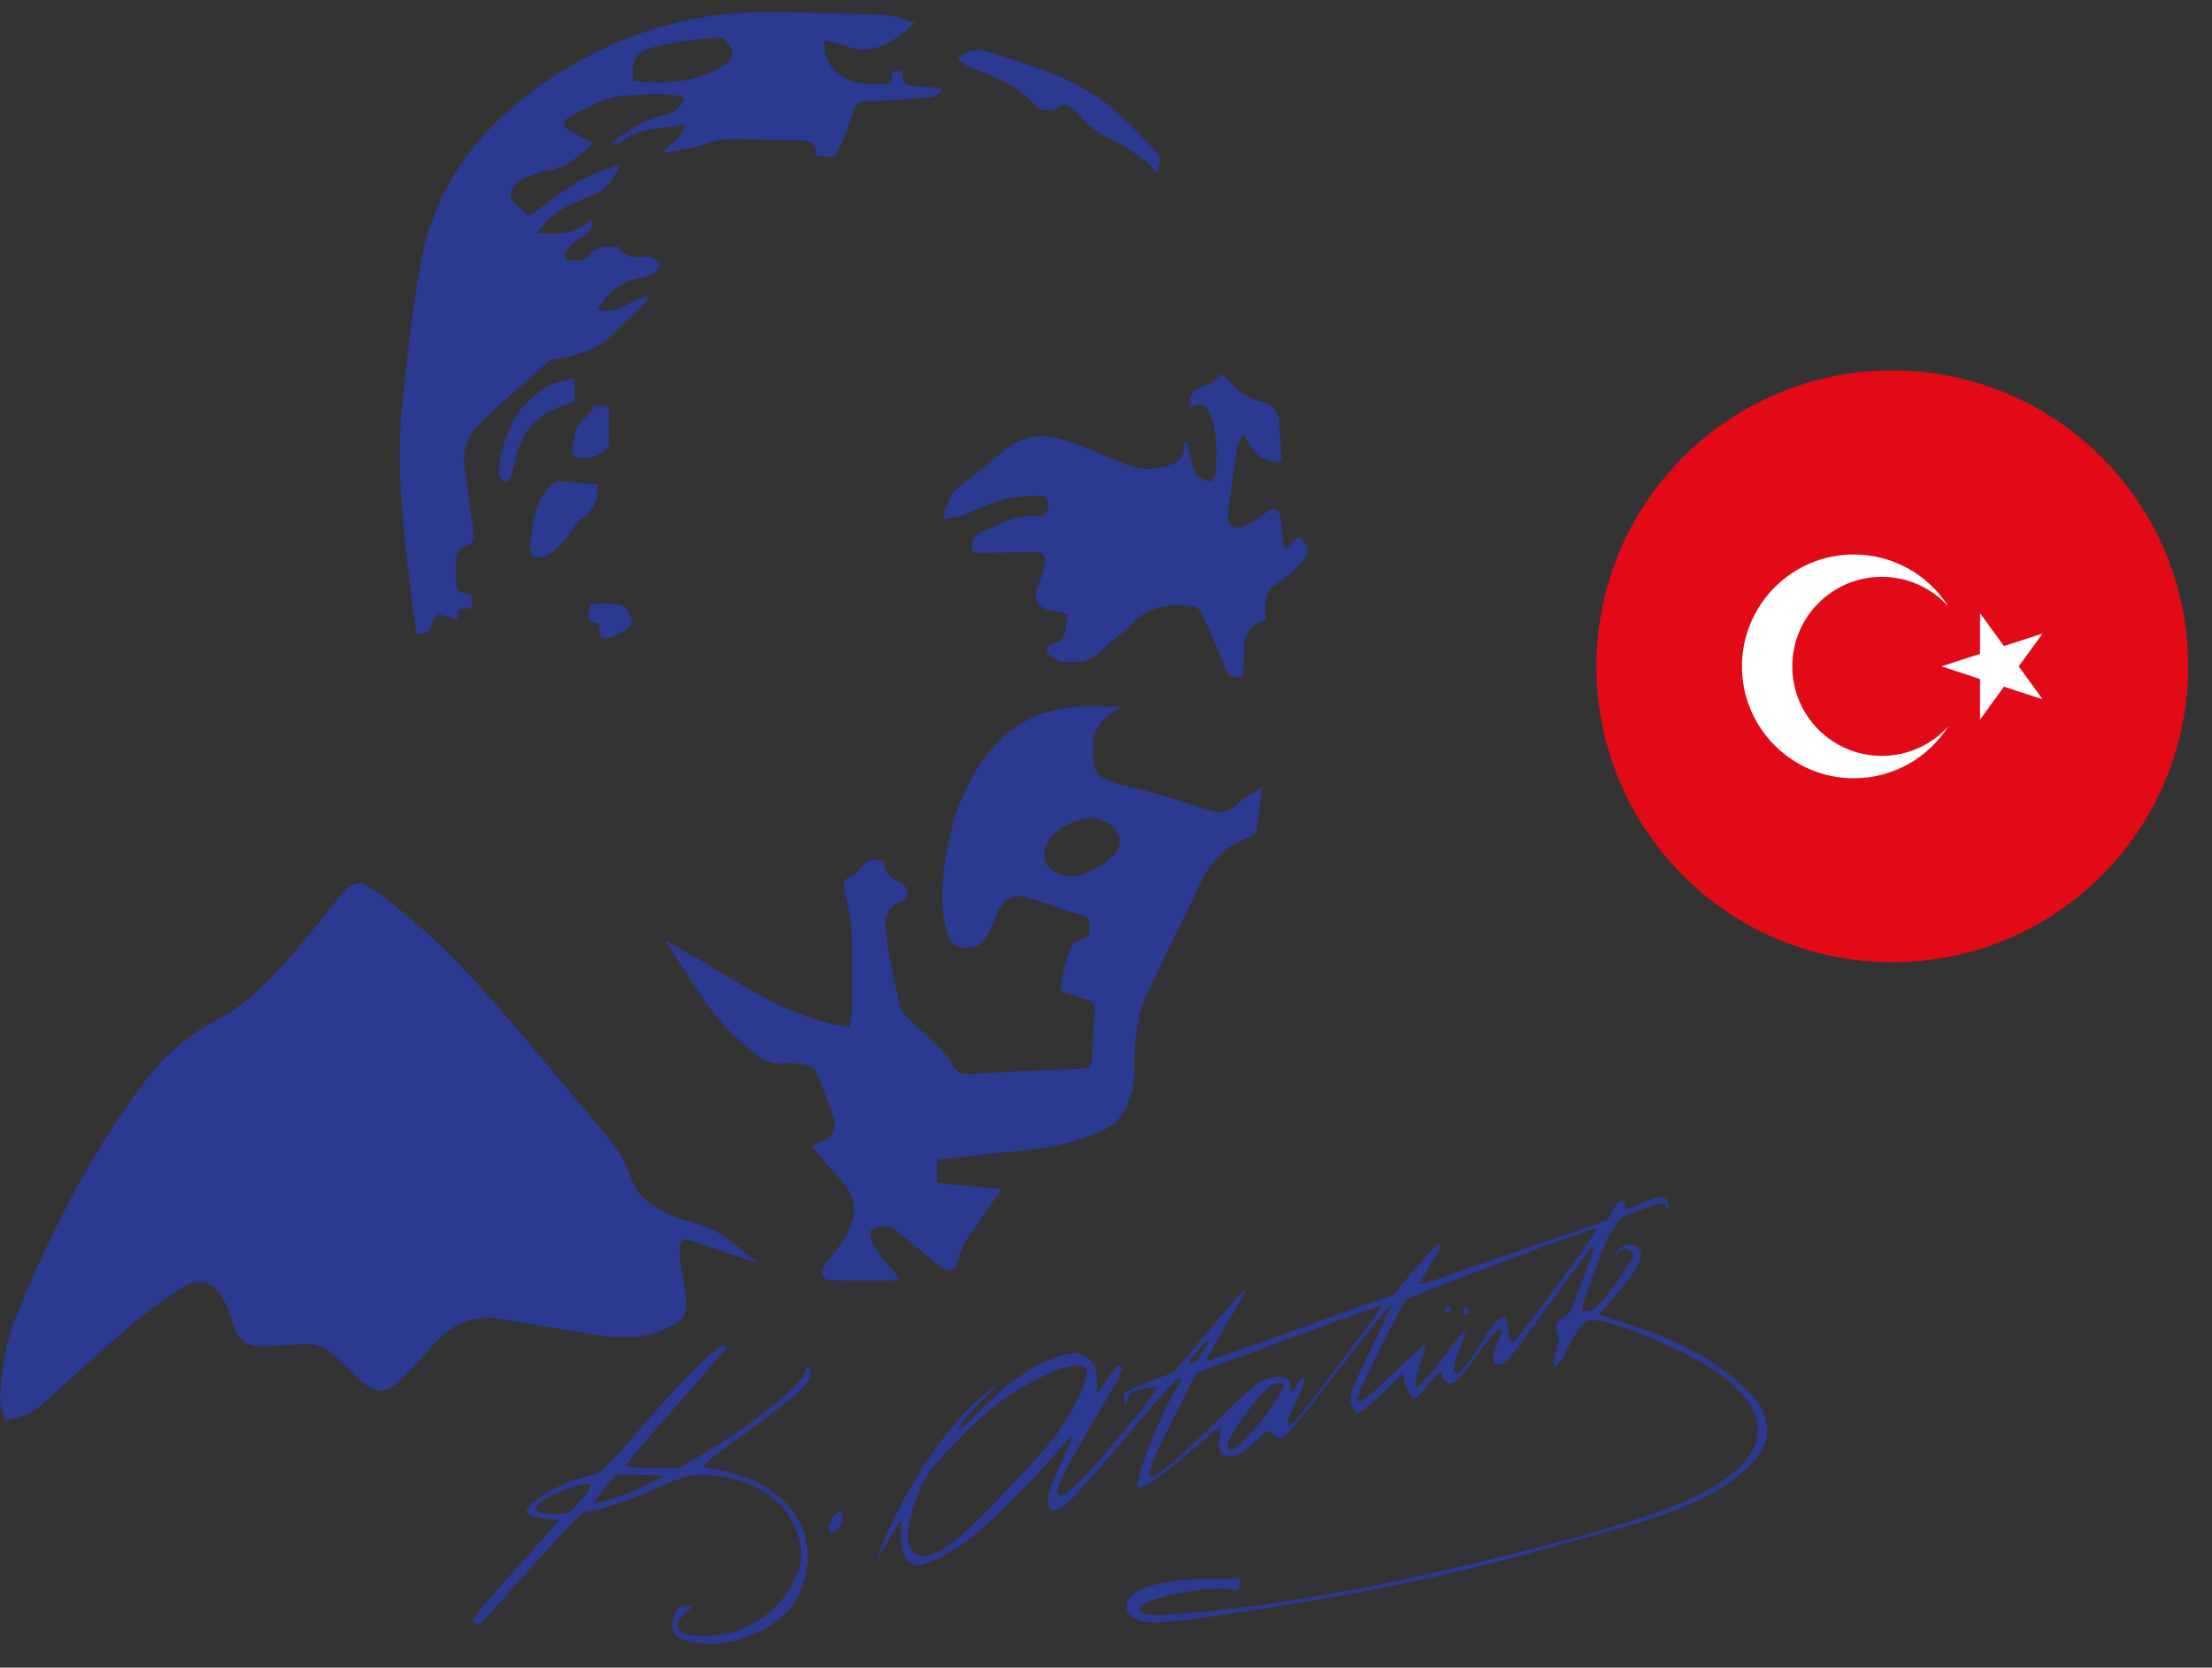 <svg width="65" height="49" viewBox="0 0 65 49" fill="none" xmlns="http://www.w3.org/2000/svg">
<rect x="0" y="0" width="65" height="49" fill="#333333" stroke="none"/>
<g id="Group">
<g id="Group_2">
<g id="Group_3">
<path id="Vector" d="M22.319 37.138C21.692 36.925 21.068 36.707 20.441 36.501C20.035 36.366 19.967 36.396 19.977 36.807C19.985 37.168 20.07 37.527 20.13 37.886C20.256 38.658 20.093 38.843 19.363 39.119C18.455 39.46 17.582 39.22 16.7 39.089C15.957 38.981 15.223 38.813 14.478 38.733C13.776 38.658 13.209 38.986 12.745 39.498C12.427 39.849 12.128 40.22 11.78 40.536C11.313 40.96 11.11 40.965 10.623 40.584C10.307 40.336 10.052 40.012 9.741 39.759C9.578 39.626 9.357 39.505 9.156 39.498C8.698 39.48 8.234 39.551 7.772 39.558C7.233 39.566 7.027 39.398 6.844 38.886C6.752 38.623 6.669 38.349 6.528 38.114C6.207 37.575 5.776 37.552 5.26 37.891C3.818 38.831 2.616 40.052 1.333 41.178C1.18 41.313 1.022 41.454 0.841 41.539C0.628 41.637 0.39 41.677 0.161 41.742C0.104 41.522 -0.012 41.298 0.001 41.083C0.056 40.268 0.151 39.455 0.467 38.688C1.475 36.243 2.649 33.891 4.254 31.774C4.828 31.017 5.525 30.413 6.37 29.969C7.331 29.465 8.051 28.67 8.748 27.86C9.182 27.353 9.583 26.819 10.014 26.31C10.408 25.846 10.581 25.861 11.065 26.207C12.996 27.589 14.498 29.392 16 31.195C16.654 31.98 17.331 32.747 17.963 33.55C18.207 33.856 18.42 34.214 18.535 34.583C18.741 35.23 19.257 35.483 19.792 35.734C19.992 35.829 20.218 35.874 20.436 35.932C21.186 36.138 21.72 36.687 22.319 37.141V37.138Z" fill="#2B3990"/>
<path id="Vector_2" d="M25.554 36.183C25.597 36.79 26.148 37.093 26.439 37.625C25.725 37.625 25.053 37.635 24.381 37.617C24.168 37.612 24.087 37.369 24.225 37.178C24.408 36.925 24.614 36.689 24.792 36.434C24.882 36.306 24.942 36.153 25.003 36.005C25.261 35.375 24.952 34.916 24.541 34.483C24.298 34.227 24.082 33.948 23.846 33.673C23.882 33.657 23.979 33.6 24.087 33.567C24.448 33.452 24.611 33.161 24.483 32.802C24.328 32.358 24.162 31.915 23.979 31.481C23.944 31.396 23.821 31.315 23.726 31.298C23.495 31.255 23.252 31.22 23.019 31.243C22.56 31.285 22.279 31.024 21.951 30.766C20.902 29.936 20.311 28.767 19.536 27.634C21.349 28.559 22.889 29.884 24.962 30.184C24.99 29.976 25.038 29.771 25.038 29.562C25.043 28.788 25.053 28.013 25.018 27.238C25.003 26.882 24.89 26.531 24.814 26.18C24.767 25.964 24.807 25.808 25.035 25.721C25.13 25.686 25.228 25.608 25.281 25.523C25.451 25.239 25.682 25.202 25.993 25.314C25.971 25.645 26.191 25.803 26.465 25.941C26.708 26.064 26.738 26.383 26.51 26.46C25.945 26.656 26.006 27.125 26.053 27.526C26.134 28.208 26.299 28.88 26.442 29.552C26.467 29.668 26.55 29.783 26.635 29.868C26.956 30.187 27.294 30.485 27.616 30.804C27.751 30.939 27.881 31.09 27.969 31.258C28.087 31.486 28.23 31.574 28.496 31.556C29.592 31.491 30.687 31.443 31.786 31.403C32.009 31.396 32.084 31.318 32.089 31.1C32.102 30.638 32.132 30.177 32.167 29.715C32.179 29.53 32.137 29.412 31.934 29.367C31.756 29.329 31.588 29.241 31.41 29.211C31.201 29.176 31.124 29.081 31.174 28.883C31.267 28.529 31.349 28.173 31.47 27.83C31.502 27.737 31.643 27.657 31.748 27.619C31.899 27.566 32.039 27.544 32.026 27.336C32.017 27.16 32.074 26.98 31.818 26.902C31.272 26.739 30.74 26.538 30.193 26.378C29.772 26.255 29.491 26.408 29.318 26.806C29.233 27.005 29.155 27.205 29.065 27.401C28.919 27.724 28.676 27.867 28.323 27.847C27.982 27.83 27.876 27.579 27.806 27.313C27.59 26.468 27.706 25.633 27.869 24.79C28.074 23.73 28.481 22.787 29.18 21.957C29.762 21.267 30.524 20.924 31.377 20.788C31.876 20.71 32.398 20.773 32.979 20.773C32.839 20.861 32.754 20.916 32.666 20.969C32.305 21.187 32.132 21.505 32.117 21.929C32.089 22.734 32.28 22.917 33.062 23.09C33.897 23.276 34.715 23.539 35.532 23.8C35.863 23.905 36.106 23.895 36.36 23.627C36.535 23.441 36.789 23.328 37.077 23.138C37.024 23.619 36.989 24.003 36.929 24.384C36.916 24.464 36.824 24.57 36.746 24.595C36.029 24.818 35.572 25.299 35.264 25.974C34.765 27.057 34.211 28.116 33.709 29.199C33.386 29.893 33.321 30.653 33.333 31.408C33.34 31.927 33.213 32.391 32.927 32.805C32.824 32.955 32.658 33.086 32.493 33.169C31.573 33.63 30.57 33.763 29.559 33.856C28.887 33.918 28.217 34.001 27.533 34.079V34.758C28.155 34.819 28.762 34.879 29.431 34.944C29.256 35.2 29.103 35.423 28.947 35.646C28.624 36.112 28.255 36.549 28.119 37.126C28.064 37.359 27.816 37.379 27.58 37.186C27.182 36.86 26.796 36.516 26.387 36.203C26.088 35.975 25.93 35.987 25.552 36.178L25.554 36.183ZM32.009 24.036C31.6 24.098 31.146 24.246 30.843 24.67C30.504 25.141 30.74 25.658 31.317 25.728C31.791 25.786 32.169 25.568 32.523 25.294C32.756 25.116 32.987 24.928 32.882 24.58C32.786 24.266 32.445 24.033 32.009 24.036Z" fill="#2B3990"/>
<path id="Vector_3" d="M26.891 0.672C26.357 1.135 25.885 1.504 25.228 1.454C25.065 1.441 24.907 1.359 24.747 1.313C24.581 1.266 24.411 1.228 24.225 1.181C24.175 2.189 25.055 2.597 26.199 2.452V2.116C26.314 2.106 26.414 2.098 26.552 2.086C26.422 2.515 26.698 2.52 26.979 2.532C27.202 2.545 27.422 2.575 27.643 2.597C27.653 2.63 27.663 2.665 27.671 2.698C27.553 2.755 27.435 2.853 27.312 2.863C26.68 2.918 26.046 2.959 25.411 2.986C25.216 2.994 25.128 3.061 25.075 3.247C24.985 3.555 24.877 3.861 24.754 4.16C24.551 4.651 24.544 4.646 23.967 4.573C24.017 4.172 23.774 4.117 23.44 4.12C22.731 4.12 22.018 4.072 21.309 4.092C21.018 4.099 20.735 4.245 20.444 4.315C20.125 4.393 19.804 4.458 19.466 4.488C19.649 4.182 20.095 4.125 20.115 3.626C19.513 3.854 18.846 3.683 18.317 4.132C18.224 4.21 18.071 4.217 17.933 4.222C18.43 3.861 18.921 3.493 19.538 3.38C19.834 3.327 20.007 3.149 20.12 2.863C19.541 2.708 18.969 2.77 18.392 2.808C17.763 2.848 17.251 3.169 16.722 3.445C16.491 3.565 16.542 3.748 16.815 3.889C17.006 3.984 17.194 4.084 17.437 4.207C17.021 4.576 16.695 4.889 16.211 4.987C15.887 5.052 15.559 5.155 15.273 5.313C15.13 5.391 14.959 5.682 15.007 5.787C15.102 6 15.328 6.158 15.518 6.321C15.544 6.341 15.666 6.266 15.734 6.218C16.138 5.933 16.524 5.617 16.948 5.366C17.344 5.133 17.783 4.97 18.237 4.829C18.046 5.203 17.856 5.546 17.465 5.712C17.118 5.86 16.76 5.993 16.441 6.188C16.183 6.346 15.977 6.59 15.779 6.838C16.374 6.916 16.913 6.87 17.382 6.434C17.439 6.758 17.249 6.858 17.078 6.981C16.925 7.091 16.767 7.204 16.649 7.347C16.524 7.5 16.584 7.65 16.787 7.658C16.948 7.663 17.179 7.655 17.256 7.555C17.522 7.219 17.861 7.232 18.219 7.259C18.207 7.287 18.197 7.314 18.184 7.342C18.312 7.415 18.43 7.522 18.565 7.548C18.741 7.58 18.934 7.52 19.11 7.555C19.222 7.578 19.315 7.703 19.418 7.781C19.348 7.869 19.293 7.984 19.202 8.039C19.097 8.104 18.962 8.127 18.836 8.154C18.254 8.277 17.913 8.526 17.57 9.09C18.137 9.288 18.518 8.786 19.049 8.706C19.004 8.796 18.987 8.872 18.942 8.917C18.628 9.223 18.299 9.514 17.996 9.83C17.55 10.293 16.965 10.424 16.371 10.547C16.278 10.567 16.168 10.579 16.103 10.637C15.426 11.234 14.741 11.821 14.092 12.448C13.738 12.789 13.583 13.235 13.658 13.746C13.748 14.363 13.811 14.985 13.909 15.6C13.944 15.818 13.944 15.966 13.695 16.044C13.477 16.111 13.372 16.274 13.392 16.515C13.407 16.698 13.41 16.881 13.405 17.064C13.399 17.267 13.43 17.408 13.683 17.435C13.961 17.465 13.873 17.681 13.858 17.867C13.728 17.877 13.613 17.887 13.482 17.899C13.462 17.997 13.445 18.087 13.422 18.208C13.242 18.15 13.063 18.092 12.918 18.047C12.607 18.165 12.76 18.729 12.233 18.614C12.166 18.095 12.088 17.568 12.028 17.037C11.84 15.379 11.637 13.716 11.805 12.046C11.948 10.634 12.098 9.22 12.344 7.823C12.75 5.504 14.046 3.768 15.977 2.442C17.986 1.065 20.173 0.333 22.608 0.358C23.739 0.371 24.867 0.391 25.998 0.436C26.266 0.446 26.53 0.576 26.883 0.674L26.891 0.672ZM18.601 2.377C19.578 2.49 20.526 2.434 21.366 1.853C21.462 1.787 21.557 1.574 21.517 1.492C21.442 1.329 21.264 1.085 21.148 1.095C20.501 1.15 19.849 1.223 19.22 1.381C18.661 1.522 18.553 1.765 18.601 2.377Z" fill="#2B3990"/>
<path id="Vector_4" d="M37.761 16.144C37.914 15.998 38.03 15.891 38.143 15.783C38.454 15.973 38.516 16.194 38.298 16.467C38.145 16.658 37.955 16.823 37.764 16.976C37.245 17.388 37.135 17.28 37.2 18.178C37.185 18.193 37.175 18.218 37.157 18.223C36.768 18.335 36.567 18.602 36.555 19.025C36.548 19.284 36.543 19.542 36.533 19.8C36.533 19.82 36.518 19.84 36.51 19.86C36.217 19.981 36.084 19.865 35.976 19.574C35.776 19.033 35.53 18.506 35.289 17.98C35.254 17.904 35.139 17.829 35.051 17.817C34.374 17.726 33.752 17.799 33.245 18.346C32.984 18.629 32.631 18.827 32.373 19.11C32.054 19.459 31.665 19.484 31.254 19.454C31.126 19.444 30.993 19.366 30.881 19.288C30.707 19.168 30.755 18.97 30.906 18.935C31.292 18.842 31.327 18.579 31.329 18.268C31.329 18.208 31.364 18.145 31.392 18.05C31.216 18.012 31.053 17.98 30.89 17.942C30.472 17.847 30.354 17.616 30.507 17.225C30.585 17.027 30.63 16.813 30.687 16.608C30.763 16.34 30.65 16.219 30.381 16.222C29.855 16.229 29.328 16.237 28.799 16.244C28.726 16.244 28.654 16.234 28.568 16.227C28.528 15.953 28.588 15.753 28.844 15.632C29.371 15.387 29.887 15.113 30.499 15.163C30.665 15.178 30.785 15.128 30.8 14.918C30.815 14.707 30.74 14.559 30.534 14.567C30.173 14.579 29.8 14.589 29.456 14.682C29.065 14.787 28.701 14.99 28.318 15.131C28.145 15.194 27.954 15.209 27.703 15.261C27.831 14.865 27.886 14.537 28.182 14.308C28.634 13.96 29.072 13.599 29.511 13.232C30 12.824 30.564 12.733 31.149 12.904C31.693 13.062 32.222 13.273 32.741 13.498C33.152 13.676 33.544 13.847 34.01 13.752C34.441 13.664 34.873 13.604 34.78 12.949L34.878 12.992C34.928 13.187 34.973 13.383 35.028 13.576C35.071 13.719 35.096 13.892 35.191 13.99C35.289 14.088 35.465 14.108 35.608 14.163C35.648 14.055 35.72 13.947 35.725 13.839C35.74 13.506 35.753 13.17 35.725 12.839C35.703 12.603 35.64 12.36 35.542 12.142C35.399 11.823 35.251 11.806 34.943 12.001C34.978 11.515 35.023 11.472 35.477 11.309C35.61 11.261 35.715 11.133 35.883 11.001C35.926 11.033 36.044 11.091 36.114 11.181C36.355 11.492 36.658 11.698 37.034 11.798C37.385 11.893 37.586 12.097 37.599 12.48C37.609 12.839 37.644 13.197 37.669 13.553C36.999 13.656 36.796 13.192 36.523 12.728C36.445 12.912 36.375 13.019 36.357 13.135C36.26 13.784 36.164 14.434 36.086 15.083C36.044 15.449 36.27 15.607 36.611 15.444C36.821 15.344 37.009 15.194 37.207 15.061C37.453 14.895 37.574 14.928 37.631 15.219C37.679 15.459 37.676 15.71 37.699 15.956C37.701 15.993 37.726 16.031 37.767 16.131L37.761 16.144Z" fill="#2B3990"/>
<path id="Vector_5" d="M33.952 5.075C33.87 4.962 33.827 4.852 33.744 4.794C33.453 4.581 33.165 4.348 32.844 4.19C32.443 3.994 32.057 3.801 31.771 3.445C31.67 3.322 31.545 3.212 31.41 3.127C31.349 3.089 31.222 3.089 31.161 3.127C30.913 3.287 30.61 3.31 30.417 3.091C29.918 2.527 29.261 2.254 28.576 2.011C28.428 1.958 28.3 1.843 28.122 1.727C28.438 1.446 28.767 1.429 29.047 1.522C30.229 1.915 31.455 2.231 32.463 3.004C32.995 3.412 33.453 3.919 33.925 4.398C34.08 4.556 34.168 4.774 33.952 5.072V5.075Z" fill="#2B3990"/>
<path id="Vector_6" d="M17.577 14.236C17.557 14.657 17.467 14.983 17.108 15.229C16.9 15.371 16.787 15.65 16.612 15.851C16.466 16.016 16.311 16.192 16.125 16.299C15.794 16.49 15.529 16.355 15.576 15.986C15.654 15.379 15.717 14.742 16.181 14.266C16.246 14.198 16.364 14.143 16.454 14.145C16.817 14.16 17.179 14.2 17.577 14.236Z" fill="#2B3990"/>
<path id="Vector_7" d="M16.885 11.116V11.818C16.825 11.833 16.765 11.843 16.707 11.861C15.93 12.091 15.388 12.563 15.178 13.368C15.122 13.576 15.085 13.789 15.02 13.992C14.999 14.06 14.902 14.163 14.867 14.153C14.791 14.13 14.683 14.05 14.678 13.987C14.663 13.807 14.668 13.621 14.706 13.443C14.902 12.523 15.305 11.738 16.196 11.307C16.391 11.211 16.622 11.186 16.885 11.116Z" fill="#2B3990"/>
<path id="Vector_8" d="M16.807 13.398C16.84 13.14 16.858 12.884 16.913 12.638C16.935 12.538 17.031 12.45 17.103 12.365C17.216 12.237 17.337 12.117 17.454 11.994L17.402 11.924H17.901V13.095C17.617 13.431 17.276 13.538 16.805 13.398H16.807Z" fill="#2B3990"/>
<path id="Vector_9" d="M17.635 18.338C17.512 18.298 17.422 18.268 17.294 18.225C17.311 18.075 17.329 17.922 17.349 17.736C17.61 17.736 17.853 17.719 18.091 17.741C18.342 17.766 18.493 17.937 18.553 18.173C18.573 18.248 18.568 18.383 18.523 18.413C18.325 18.541 18.122 18.689 17.898 18.742C17.605 18.812 17.577 18.589 17.633 18.341L17.635 18.338Z" fill="#2B3990"/>
</g>
<path id="path2476" d="M20.529 48.28C19.844 48.19 19.656 47.981 19.809 47.475C19.874 47.259 19.922 47.212 20.105 47.184C20.225 47.166 20.336 47.161 20.348 47.171C20.361 47.184 20.261 47.292 20.125 47.41C19.962 47.553 19.884 47.675 19.897 47.768C19.932 48.011 20.198 48.092 20.847 48.059C21.349 48.034 21.514 47.994 21.948 47.788C22.605 47.477 23.077 47.011 23.352 46.402C23.53 46.005 23.553 45.892 23.526 45.526C23.423 44.25 22.204 43.342 20.589 43.337C20.233 43.337 20.062 43.387 19.335 43.713C18.508 44.084 17.502 44.42 17.214 44.42C17.108 44.42 16.662 44.877 15.619 46.048C14.821 46.943 14.147 47.691 14.119 47.708C14.089 47.726 14.004 47.718 13.929 47.691C13.808 47.645 13.949 47.462 15.117 46.148L16.444 44.656L16.025 44.616C15.551 44.571 15.408 44.481 15.516 44.3C15.649 44.082 16.426 43.626 16.918 43.48C17.189 43.4 17.485 43.312 17.575 43.285C17.675 43.254 18.154 42.753 18.756 42.048C19.957 40.644 21.05 39.541 21.238 39.541C21.311 39.541 21.371 39.556 21.371 39.573C21.371 39.591 20.699 40.371 19.879 41.303C19.059 42.236 18.387 43.031 18.387 43.066C18.387 43.104 18.718 43.132 19.18 43.132H19.972L20.619 42.748C22.006 41.928 23.563 40.692 23.638 40.355C23.689 40.132 23.809 40.137 23.809 40.363C23.809 40.681 23.438 41.002 21.206 42.623C20.845 42.883 20.642 43.071 20.697 43.091C20.75 43.109 21.015 43.169 21.289 43.229C23.137 43.626 24.082 44.96 23.613 46.507C23.415 47.164 23.029 47.583 22.294 47.946C21.687 48.245 21.111 48.352 20.521 48.277L20.529 48.28ZM16.68 44.451C16.835 44.408 17.402 43.716 17.364 43.615C17.331 43.533 16.649 43.723 16.228 43.934C15.807 44.145 15.659 44.323 15.817 44.425C15.93 44.498 16.446 44.513 16.68 44.451ZM18.465 43.864C18.951 43.678 19.478 43.425 19.478 43.372C19.478 43.355 19.165 43.34 18.784 43.34H18.089L17.785 43.711C17.617 43.914 17.472 44.109 17.459 44.145C17.434 44.217 17.8 44.114 18.468 43.864H18.465ZM33.321 47.543C33.153 47.44 33.1 47.362 33.1 47.209C33.1 46.687 34.035 46.394 35.693 46.389H36.422V46.557C36.422 46.722 36.413 46.725 36.034 46.687C35.244 46.61 33.476 47.011 33.476 47.269C33.476 47.507 34.09 47.505 36.182 47.267C38.654 46.983 41.385 46.439 45.031 45.504C48.622 44.584 50.087 44.019 51.015 43.202C51.855 42.462 51.872 41.637 51.067 40.837C50.764 40.536 50.563 40.383 50.012 40.037C49.39 39.648 47.532 38.881 47.05 38.816C46.569 38.751 46.491 38.811 46.107 39.546C45.706 40.315 45.538 40.376 45.731 39.681C45.824 39.347 45.829 39.247 45.761 39.137C45.661 38.974 45.741 38.806 45.984 38.683C46.105 38.623 46.218 38.395 46.461 37.735C46.91 36.501 46.917 36.476 46.681 36.762C46.576 36.892 46.037 37.622 45.48 38.389C44.294 40.025 44.244 40.085 44.036 40.085C43.908 40.085 43.878 40.05 43.88 39.899C43.88 39.796 43.943 39.578 44.018 39.415C44.093 39.252 44.136 39.099 44.116 39.079C44.033 38.996 43.833 39.205 43.456 39.754C42.953 40.491 42.704 40.724 42.521 40.629C42.448 40.589 42.388 40.498 42.388 40.423C42.388 40.205 42.291 40.268 41.954 40.697C41.779 40.92 41.611 41.103 41.583 41.103C41.473 41.103 41.322 40.857 41.277 40.604L41.23 40.343L40.633 40.927C40.304 41.248 39.986 41.512 39.923 41.512C39.765 41.512 39.652 41.226 39.705 40.957C39.728 40.834 40.008 40.2 40.325 39.553C40.64 38.904 40.889 38.362 40.876 38.347C40.851 38.322 40.309 38.999 38.694 41.07C37.689 42.362 37.649 42.394 37.38 42.126C37.252 41.998 37.245 42.001 36.889 42.357C36.631 42.615 36.455 42.733 36.272 42.765C35.893 42.836 35.791 42.723 35.836 42.274L35.873 41.915L35.693 42.048C35.593 42.121 35.267 42.397 34.968 42.663C34.251 43.3 33.529 43.794 33.443 43.708C33.3 43.565 34.161 41.381 34.599 40.762C34.755 40.544 34.74 40.446 34.567 40.544C34.509 40.576 33.782 41.406 32.952 42.389C31.405 44.22 31.076 44.528 30.875 44.33C30.71 44.165 30.778 43.859 31.161 43.029C31.367 42.587 31.523 42.216 31.51 42.201C31.497 42.189 31.385 42.294 31.262 42.437C30.148 43.726 29.155 44.709 28.355 45.318C27.901 45.662 27.237 45.988 26.989 45.988C26.613 45.988 26.409 45.562 26.482 44.927C26.525 44.548 26.492 44.581 26.056 45.343C25.863 45.679 25.73 45.892 25.755 45.817C26.211 44.546 27.079 43.024 27.957 41.953C28.39 41.426 28.639 41.186 29.14 40.802C29.413 40.594 29.378 40.641 28.962 41.045C28.456 41.537 28.092 41.986 28.207 41.986C28.24 41.986 28.493 41.752 28.772 41.469C29.602 40.624 30.419 40.062 31.134 39.844C31.608 39.701 31.783 39.721 32.014 39.952C32.187 40.125 32.222 40.218 32.24 40.539L32.26 40.92L32.553 40.498C32.786 40.167 32.867 40.095 32.939 40.152C33.015 40.215 32.969 40.331 32.706 40.782C31.279 43.212 31.074 43.598 31.074 43.854C31.074 44.037 31.292 43.939 31.66 43.59C32.235 43.049 33.987 40.922 33.987 40.767C33.987 40.737 33.804 40.762 33.584 40.819C33.223 40.915 33.175 40.947 33.135 41.13C33.09 41.334 33.09 41.334 33.03 41.175C32.992 41.075 32.997 40.983 33.04 40.932C33.077 40.887 33.418 40.732 33.797 40.586L34.484 40.323L35.337 39.31C36.844 37.519 36.889 37.497 36.014 38.961C35.683 39.518 35.422 39.982 35.434 39.997C35.447 40.01 36.693 39.576 38.203 39.029L40.946 38.036L41.551 37.321C42.381 36.338 42.571 36.286 42.02 37.196C41.852 37.472 41.714 37.715 41.714 37.735C41.714 37.755 42.057 37.652 42.476 37.502C42.895 37.354 44.139 36.92 45.237 36.541L47.236 35.849L47.394 35.561C47.562 35.255 47.745 35.18 47.745 35.413C47.745 35.491 47.767 35.543 47.797 35.531C48.54 35.207 48.833 35.122 48.931 35.202C48.989 35.25 49.034 35.35 49.034 35.428C49.034 35.563 49.031 35.563 48.941 35.443C48.853 35.32 48.825 35.325 48.231 35.538C47.652 35.746 47.602 35.782 47.396 36.1C47.276 36.286 47.035 36.84 46.859 37.329C46.386 38.653 46.406 38.538 46.669 38.512C46.87 38.492 46.96 38.405 47.454 37.745C47.795 37.291 48.005 36.948 47.995 36.865C47.973 36.682 47.677 36.642 47.559 36.805C47.511 36.872 47.471 36.89 47.471 36.85C47.471 36.742 47.747 36.561 47.913 36.561C47.99 36.561 48.091 36.599 48.136 36.642C48.356 36.862 48.131 37.319 47.376 38.181L46.995 38.618L47.928 38.931C49.131 39.335 49.999 39.766 50.754 40.338C51.722 41.07 52.06 41.685 51.875 42.364C51.805 42.623 51.684 42.793 51.338 43.139C50.606 43.869 49.289 44.466 47.16 45.027C46.604 45.175 45.663 45.434 45.069 45.604C42.569 46.319 39.452 46.941 35.525 47.505C34.048 47.718 33.621 47.726 33.323 47.543H33.321ZM27.596 45.581C27.733 45.509 28.022 45.303 28.232 45.125C28.779 44.664 30.494 42.861 30.951 42.269C31.445 41.629 31.959 40.611 31.931 40.331C31.911 40.127 31.904 40.125 31.575 40.135C31.141 40.15 30.098 40.661 29.333 41.231C28.716 41.69 27.558 42.866 27.262 43.332C26.888 43.922 26.605 44.91 26.695 45.313C26.785 45.727 27.124 45.827 27.596 45.584V45.581ZM34.381 43.039C34.627 42.836 35.307 42.199 35.891 41.624C36.854 40.674 36.984 40.571 37.293 40.496C37.704 40.398 37.915 40.478 37.915 40.732C37.915 40.957 37.997 40.942 38.108 40.697C38.158 40.584 38.241 40.493 38.293 40.493C38.38 40.493 38.322 40.697 38.118 41.103C37.794 41.745 37.764 41.973 38.02 41.797C38.125 41.725 40.643 38.389 40.613 38.359C40.6 38.347 39.597 38.7 38.386 39.149C37.175 39.598 35.956 40.047 35.675 40.15L35.166 40.336L34.471 41.7C33.822 42.974 33.667 43.405 33.855 43.405C33.897 43.405 34.133 43.239 34.379 43.036L34.381 43.039ZM36.766 42.103C37.23 41.567 37.709 40.865 37.709 40.722C37.709 40.554 37.441 40.626 37.177 40.867C36.811 41.198 36.081 42.244 36.081 42.437C36.081 42.735 36.32 42.62 36.766 42.106V42.103ZM41.022 40.273C41.521 39.779 41.914 39.435 41.894 39.511C41.877 39.586 41.789 39.882 41.704 40.17C41.618 40.458 41.571 40.717 41.598 40.744C41.663 40.809 42.223 40.19 42.634 39.596C42.81 39.345 42.978 39.139 43.008 39.139C43.083 39.139 43.085 39.129 42.895 39.601C42.461 40.672 42.872 40.576 43.524 39.458C43.84 38.916 44.126 38.615 44.229 38.721C44.261 38.753 44.307 38.936 44.329 39.129C44.352 39.322 44.397 39.48 44.429 39.48C44.462 39.48 44.969 38.833 45.558 38.041C46.586 36.654 46.975 36.093 46.905 36.093C46.749 36.093 41.383 38.106 41.32 38.186C41.169 38.38 39.878 40.965 39.878 41.07C39.878 41.319 40.174 41.113 41.022 40.275V40.273ZM42.995 38.527C42.995 38.44 43.03 38.392 43.08 38.41C43.128 38.425 43.166 38.477 43.166 38.527C43.166 38.578 43.128 38.63 43.08 38.645C43.03 38.663 42.995 38.615 42.995 38.527ZM42.464 38.485C42.476 38.415 42.519 38.367 42.554 38.374C42.652 38.4 42.634 38.545 42.529 38.58C42.468 38.6 42.446 38.568 42.461 38.485H42.464ZM35.164 39.979C35.269 39.874 35.565 39.342 35.52 39.342C35.507 39.342 35.352 39.511 35.176 39.716C34.978 39.947 34.893 40.09 34.956 40.09C35.011 40.09 35.106 40.04 35.166 39.982L35.164 39.979ZM24.358 44.897C24.358 44.716 24.551 44.425 24.672 44.425C24.797 44.425 24.792 44.699 24.659 44.884C24.526 45.072 24.358 45.08 24.358 44.897Z" fill="#2B3990"/>
</g>
<g id="Group_4">
<path id="Vector_10" d="M55.606 28.273C60.408 28.273 64.3 24.381 64.3 19.579C64.3 14.778 60.408 10.885 55.606 10.885C50.805 10.885 46.912 14.778 46.912 19.579C46.912 24.381 50.805 28.273 55.606 28.273Z" fill="#E30A17"/>
<g id="Group_5">
<path id="Vector_11" d="M55.298 22.21C53.846 22.21 52.667 21.034 52.667 19.579C52.667 18.125 53.843 16.949 55.298 16.949C56.075 16.949 56.775 17.287 57.254 17.822C56.672 16.901 55.644 16.292 54.475 16.292C52.66 16.292 51.188 17.764 51.188 19.579C51.188 21.395 52.66 22.867 54.475 22.867C55.644 22.867 56.672 22.255 57.254 21.337C56.772 21.874 56.073 22.21 55.298 22.21Z" fill="white"/>
<path id="Vector_12" d="M58.886 18.983L60.022 18.614L59.32 19.579L60.022 20.547L58.886 20.176L58.184 21.144V19.951L57.051 19.579L58.184 19.211V18.017L58.886 18.983Z" fill="white"/>
</g>
</g>
</g>
</svg>
